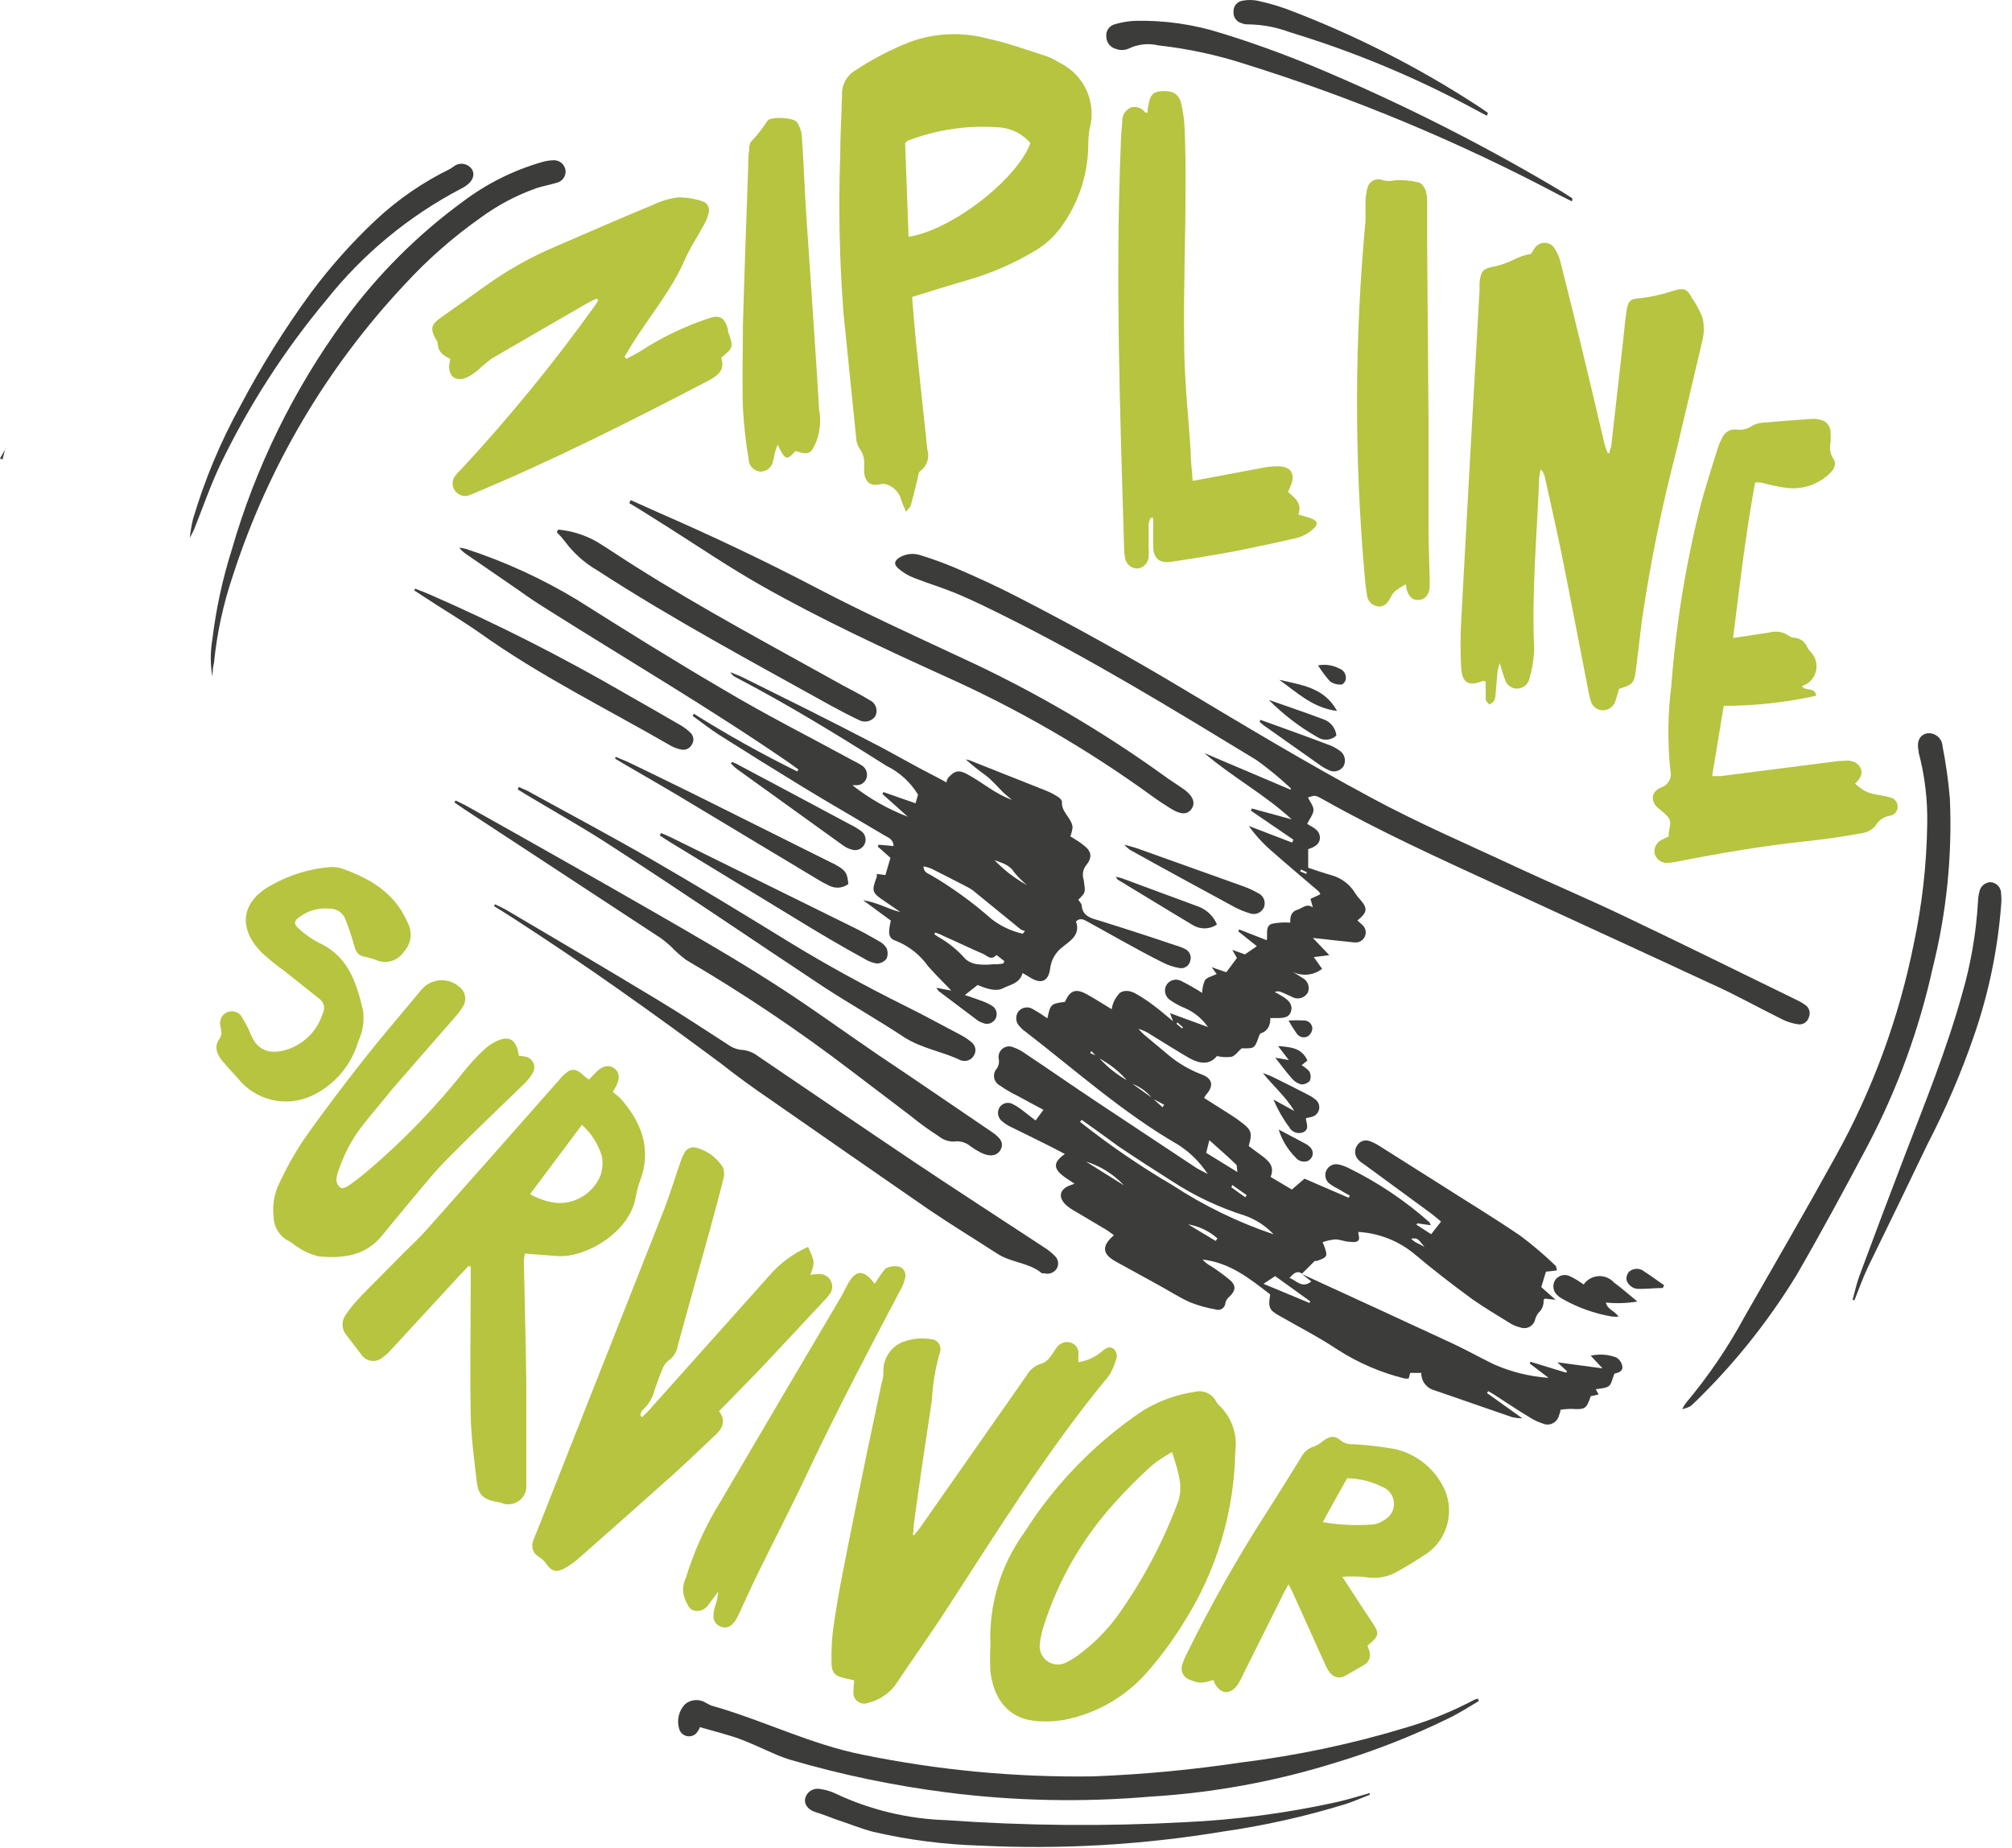 <?xml version="1.0" encoding="UTF-8"?>
<svg xmlns="http://www.w3.org/2000/svg" width="159" height="146" viewBox="0 0 159 146" fill="none">
  <path d="M102.89 100.676C106.81 102.476 110.72 104.266 114.63 106.086C115.78 106.616 116.89 107.236 118.03 107.796C119.406 108.406 120.878 108.772 122.38 108.876L120.88 107.736L120.95 107.606L123.77 108.466L123.84 108.356L123.07 107.646L126.64 108.126L125.71 107.126C126.375 106.974 127.07 107.019 127.71 107.256C127.835 107.326 127.943 107.422 128.028 107.538C128.112 107.653 128.171 107.786 128.2 107.926C128.29 108.406 127.83 108.466 127.58 108.546C127.41 108.946 127.36 109.386 127.11 109.546C126.86 109.706 126.45 109.716 126.11 109.776L126.33 110.186L125.71 110.326C125.36 111.326 125.3 111.396 124.15 111.326C123.872 111.33 123.595 111.354 123.32 111.396C123.32 111.556 123.25 111.706 123.2 111.846C123.168 111.981 123.107 112.107 123.021 112.215C122.934 112.323 122.825 112.41 122.7 112.471C122.576 112.531 122.439 112.563 122.301 112.564C122.162 112.565 122.025 112.535 121.9 112.476C121.547 112.364 121.211 112.206 120.9 112.006C119.9 111.416 119.01 110.796 118.07 110.196C117.92 110.096 117.76 110.016 117.61 109.926L117.51 110.076L120.31 112.076C120.041 112.071 119.773 112.041 119.51 111.986L113.32 109.846C113.025 109.764 112.767 109.585 112.586 109.338C112.404 109.092 112.311 108.792 112.32 108.486H111.44L111.32 108.936C111.227 108.941 111.133 108.941 111.04 108.936C109.153 108.474 107.356 107.704 105.72 106.656C104.22 105.656 102.63 104.846 101.08 103.956C100.31 103.526 100.2 103.306 100.38 102.286C98.79 101.056 97.22 99.776 95.03 99.526C95.238 99.755 95.485 99.945 95.76 100.086C96.267 100.418 96.754 100.778 97.22 101.166C97.71 101.616 97.64 101.996 97.15 102.466C97 102.586 96.891 102.751 96.84 102.936C96.838 103.029 96.814 103.121 96.769 103.203C96.725 103.285 96.661 103.355 96.583 103.407C96.506 103.459 96.417 103.492 96.324 103.502C96.231 103.512 96.137 103.5 96.05 103.466C95.365 103.35 94.695 103.162 94.05 102.906C93.2 102.526 92.4 102.006 91.58 101.556L88.23 99.716C87.1 99.106 87.02 98.476 88.03 97.606C87.83 97.466 87.65 97.316 87.46 97.196L85 95.736C84.733 95.593 84.481 95.422 84.25 95.226C83.59 94.606 83.73 93.956 84.58 93.656L84.92 93.536C84.59 93.316 84.31 93.146 84.06 92.956C83.22 92.326 83.23 91.836 84.15 91.186C83.69 90.946 83.27 90.716 82.84 90.506C81.84 90.016 80.84 89.506 79.9 89.056C79.624 88.926 79.368 88.758 79.14 88.556C78.995 88.423 78.901 88.242 78.875 88.046C78.85 87.851 78.894 87.653 79 87.486C79.108 87.33 79.268 87.218 79.452 87.17C79.635 87.122 79.83 87.142 80 87.226C80.297 87.378 80.579 87.558 80.84 87.766C81.15 87.996 81.45 88.256 81.84 88.536L82.46 87.696C81.76 87.316 81.06 86.956 80.38 86.576C79.899 86.344 79.438 86.073 79 85.766C78.885 85.704 78.786 85.615 78.71 85.509C78.634 85.402 78.583 85.279 78.562 85.15C78.541 85.021 78.55 84.888 78.587 84.763C78.625 84.637 78.691 84.522 78.78 84.426C78.925 84.209 78.979 83.943 78.93 83.686C78.898 83.536 78.909 83.381 78.96 83.237C79.011 83.092 79.101 82.965 79.22 82.869C79.339 82.772 79.482 82.711 79.634 82.691C79.786 82.671 79.94 82.694 80.08 82.756C80.398 82.865 80.698 83.02 80.97 83.216C82.86 84.476 84.73 85.776 86.62 87.036L94.51 92.266C94.79 92.446 95.09 92.576 95.44 92.766C94.842 91.85 94.058 91.07 93.14 90.476C88.75 87.946 84.99 84.566 80.98 81.476C80.83 81.372 80.696 81.247 80.58 81.106C80.426 80.956 80.331 80.755 80.311 80.541C80.291 80.327 80.347 80.113 80.47 79.936C80.603 79.766 80.794 79.652 81.007 79.615C81.219 79.578 81.438 79.621 81.62 79.736C82.016 79.959 82.4 80.203 82.77 80.466C83.01 79.346 83.05 79.306 84.16 79.166C84.54 78.276 85 78.086 85.85 78.546C86.52 78.906 87.15 79.326 87.85 79.746C87.912 79.334 88.085 78.947 88.35 78.626C88.57 78.256 89.14 78.196 89.68 78.476C90.212 78.769 90.72 79.104 91.2 79.476C91.66 79.816 92.09 80.196 92.7 80.696L92.46 80.056L95.46 81.156C95.013 80.51 94.397 79.998 93.68 79.676C93.27 79.516 92.881 79.308 92.52 79.056C92.318 78.942 92.168 78.755 92.102 78.533C92.034 78.312 92.055 78.073 92.16 77.866C92.272 77.662 92.46 77.511 92.683 77.446C92.906 77.38 93.146 77.406 93.35 77.516C93.916 77.8 94.467 78.114 95 78.456C95.008 78.112 95.083 77.772 95.22 77.456C95.39 77.216 95.81 77.136 96.15 76.966L95.75 76.426L96.91 76.826L97.75 75.696L97.38 75.056L98.38 75.416L99.32 74.766L97.85 73.586L97.93 73.446L100.11 74.296C100.19 73.806 99.97 73.176 100.51 72.996C100.987 72.898 101.475 72.868 101.96 72.906C101.96 72.576 101.96 72.076 102.48 71.906C103 71.736 103.25 71.356 103.75 71.706L103.56 71.026L104.34 70.666C104.314 70.586 104.274 70.511 104.22 70.446C102.97 69.366 101.69 68.306 100.45 67.206C99.787 66.633 99.196 65.981 98.69 65.266L102.1 66.576L102.22 66.356L98.85 64.056L98.93 63.886L102.08 64.746C99.91 62.746 97.37 61.396 95.17 59.506L102 62.406V62.286C101.147 61.483 100.242 60.738 99.29 60.056C92.71 56.056 86.18 52.056 79.29 48.636C78.07 48.026 76.84 47.426 75.58 46.896C74.49 46.446 73.36 46.106 72.26 45.676C71.799 45.503 71.372 45.249 71 44.926C70.59 44.586 70.68 44.276 71.16 44.006C71.402 43.877 71.668 43.798 71.942 43.776C72.215 43.753 72.49 43.788 72.75 43.876C73.683 44.161 74.602 44.495 75.5 44.876C77.2 45.606 78.89 46.376 80.5 47.216C84.9 49.476 89.233 51.883 93.5 54.436C98.39 57.366 103.29 60.306 108.31 63.006C112.12 65.066 116.12 66.776 120.05 68.616C122.81 69.896 125.6 71.076 128.34 72.386C132.94 74.576 137.51 76.836 142.09 79.066C142.283 79.158 142.468 79.269 142.64 79.396C142.803 79.498 142.923 79.655 142.979 79.84C143.034 80.023 143.02 80.221 142.94 80.396C142.888 80.576 142.772 80.731 142.613 80.831C142.455 80.93 142.265 80.968 142.08 80.936C141.664 80.874 141.259 80.749 140.88 80.566C138.97 79.626 137.1 78.566 135.18 77.716C129.59 75.116 123.99 72.556 118.4 69.976C113.74 67.826 109.07 65.716 104.59 63.186C103.93 62.816 103.93 62.826 103.36 63.016C103.52 63.356 103.81 63.696 103.8 64.016C103.79 64.336 103.51 64.676 103.3 65.096C103.63 65.336 104.23 65.506 104.3 66.096C104.37 66.686 103.86 66.956 103.38 67.096V68.566C103.95 68.756 104.57 68.976 105.21 69.156C106.009 69.371 106.692 69.892 107.11 70.606C107.226 70.78 107.356 70.944 107.5 71.096C108.1 71.786 108.06 72.096 107.27 72.736C107.4 72.856 107.54 72.966 107.67 73.096C107.796 73.209 107.881 73.36 107.914 73.526C107.946 73.692 107.924 73.864 107.85 74.016C107.779 74.171 107.659 74.298 107.51 74.379C107.36 74.46 107.188 74.49 107.02 74.466C106.16 74.386 105.3 74.286 104.43 74.186L103.75 74.116L105.05 75.476L103.82 75.626L104.48 76.556C104.155 76.809 103.765 76.966 103.354 77.009C102.944 77.051 102.53 76.978 102.16 76.796C102.42 76.956 102.68 77.106 102.93 77.276C103.138 77.382 103.297 77.563 103.373 77.783C103.45 78.003 103.438 78.245 103.34 78.456C103.277 78.559 103.193 78.649 103.095 78.72C102.997 78.791 102.885 78.842 102.767 78.87C102.649 78.898 102.527 78.902 102.407 78.883C102.288 78.863 102.173 78.82 102.07 78.756C101.79 78.636 101.52 78.496 101.24 78.386C101.161 78.353 101.076 78.335 100.99 78.335C100.904 78.335 100.819 78.353 100.74 78.386C100.95 78.496 101.15 78.616 101.35 78.736C101.93 79.076 102.15 79.446 102.03 79.886C101.91 80.326 101.62 80.446 100.92 80.446H100.39C100.39 80.956 100.24 81.446 99.65 81.646C99.57 81.646 99.51 81.826 99.47 81.936C99.14 82.856 99.14 82.856 98.12 82.836C97.86 83.066 97.63 83.406 97.33 83.506C96.943 83.558 96.55 83.538 96.17 83.446C95.57 84.196 94.76 84.046 93.96 83.596C92.96 83.016 91.96 82.376 90.96 81.766C90.655 81.555 90.317 81.397 89.96 81.296C90.11 81.446 90.25 81.616 90.41 81.756L92.23 83.276C93.035 83.97 93.956 84.519 94.95 84.896C95.82 85.216 95.95 85.786 95.31 86.506L95.15 86.756L97.31 88.126C97.594 88.305 97.867 88.498 98.13 88.706C98.9 89.286 98.98 89.536 98.68 90.556C99 90.786 99.33 91.046 99.68 91.296C100.24 91.716 100.76 92.146 100.41 92.996L102.09 93.996L103.09 93.136L106.58 94.646L106.67 94.476C106.37 94.306 106.06 94.136 105.77 93.956C105.524 93.838 105.29 93.697 105.07 93.536C104.917 93.419 104.808 93.254 104.76 93.068C104.712 92.882 104.728 92.685 104.805 92.508C104.882 92.332 105.016 92.187 105.186 92.096C105.355 92.005 105.55 91.973 105.74 92.006C106.007 92.059 106.265 92.147 106.51 92.266C108.859 93.409 111.039 94.869 112.99 96.606C112.99 96.606 112.99 96.706 113.07 96.816L112 96.666L111.94 96.776L113.1 97.526L113.88 96.526C113.62 96.316 113.37 96.096 113.11 95.896L107.75 91.966C107.593 91.875 107.451 91.761 107.33 91.626C107.192 91.481 107.107 91.292 107.091 91.092C107.075 90.892 107.127 90.692 107.24 90.526C107.337 90.357 107.491 90.228 107.674 90.162C107.857 90.096 108.058 90.098 108.24 90.166C108.525 90.27 108.797 90.408 109.05 90.576L113.8 93.576C115.92 94.936 118.08 96.236 120.16 97.656C121.128 98.381 122.05 99.166 122.92 100.006C122.98 100.006 122.98 100.166 123.04 100.386L122.17 100.486L121.8 101.706L122.93 102.706L122.09 102.616C122.09 102.616 121.98 102.696 121.98 102.736C121.995 102.922 121.967 103.11 121.897 103.283C121.828 103.457 121.719 103.612 121.58 103.736C121.453 103.899 121.361 104.086 121.31 104.286C121.28 104.405 121.225 104.516 121.149 104.612C121.073 104.708 120.978 104.788 120.87 104.845C120.762 104.903 120.643 104.937 120.52 104.946C120.398 104.954 120.275 104.938 120.16 104.896C119.867 104.829 119.586 104.714 119.33 104.556C118.33 103.936 117.33 103.346 116.33 102.646C114.79 101.516 113.27 100.346 111.81 99.116C110.549 98.06 108.982 97.44 107.34 97.346C107.34 97.576 107.48 97.876 107.34 98.026C107.2 98.176 106.91 98.156 106.69 98.126C106.3 98.126 105.91 97.936 105.52 97.936C105.179 97.968 104.843 98.041 104.52 98.156L104.66 98.496C104.93 99.276 104.9 99.346 104.07 99.636C104.07 99.636 103.94 99.636 103.9 99.636L102.9 100.636C102.47 100.366 102.23 100.636 101.9 100.976C102.45 101.176 102.9 101.856 103.63 101.256L102.89 100.676ZM91.08 86.776L91.87 87.496L92 87.296L91.06 86.796C90.585 86.201 89.939 85.765 89.21 85.546C88.525 84.713 87.673 84.031 86.71 83.546L86.25 83.056L86.15 83.216L86.73 83.456C87.434 84.27 88.282 84.948 89.23 85.456L91.08 86.776ZM85.48 88.486L85.35 88.646C87.663 90.482 90.103 92.153 92.65 93.646C95.141 95.277 97.829 96.585 100.65 97.536C100.022 96.869 99.244 96.362 98.38 96.056C96.356 95.421 94.428 94.513 92.65 93.356C91.21 92.449 89.787 91.523 88.38 90.576C87.4 89.866 86.45 89.166 85.48 88.486ZM97.79 92.616C97.72 92.296 97.79 92.076 97.65 91.986C96.99 91.346 96.29 90.746 95.57 90.096L95.32 91.096L97.79 92.616ZM103.48 102.956L103.55 102.836L100.77 100.836L99.85 101.446L103.48 102.956ZM88.82 93.666C88.002 92.787 86.968 92.139 85.82 91.786L88.82 93.666ZM96.07 98.056L96.21 97.856C95.555 97.278 94.751 96.893 93.89 96.746L96.07 98.056ZM97.38 93.636C97.353 93.695 97.329 93.755 97.31 93.816C97.67 94.086 98.04 94.346 98.41 94.606L98.52 94.436L97.38 93.636ZM112.57 98.526C112.01 97.826 112.01 97.826 111.51 97.876C111.601 97.97 111.702 98.053 111.81 98.126L112.57 98.526ZM93.05 80.796L92.97 80.896L93.41 81.266L93.49 81.176L93.05 80.796ZM103.22 69.056L103.28 68.926L102.81 68.706L102.75 68.856L103.22 69.056Z" fill="#3C3C3B"></path>
  <path d="M127.19 35.786C127.19 35.596 127.3 35.416 127.33 35.226C127.63 32.596 127.92 29.976 128.22 27.356C128.33 26.416 128.4 25.476 128.54 24.546C128.68 23.616 128.96 23.616 129.77 23.546C130.589 23.438 131.395 23.254 132.18 22.996C133.02 22.726 133.33 22.786 133.71 23.556C134.062 24.041 134.345 24.573 134.55 25.136C134.675 25.692 134.675 26.27 134.55 26.826C133.86 29.746 133.18 32.676 132.48 35.596C131.33 40 130.422 44.463 129.76 48.966C129.6 50.236 129.45 51.496 129.3 52.766C129.15 54.036 129.05 54.066 127.94 54.436C127.86 54.706 127.79 55.006 127.69 55.286C127.641 55.518 127.516 55.726 127.335 55.878C127.154 56.031 126.927 56.118 126.69 56.126C126.453 56.13 126.223 56.05 126.04 55.9C125.856 55.749 125.733 55.539 125.69 55.306C125.629 55.102 125.579 54.895 125.54 54.686C124.82 51.026 124.13 47.356 123.39 43.686C122.98 41.686 122.52 39.686 122.08 37.686C122.032 37.46 121.921 37.252 121.76 37.086C121.706 37.293 121.665 37.504 121.64 37.716C121.46 42.266 121.03 46.796 121.24 51.366C121.202 52.181 121.061 52.987 120.82 53.766C120.752 53.944 120.635 54.1 120.482 54.214C120.329 54.328 120.147 54.395 119.957 54.409C119.766 54.423 119.576 54.382 119.408 54.291C119.241 54.2 119.102 54.063 119.01 53.896C118.82 53.456 118.71 52.986 118.52 52.396C118.451 52.596 118.394 52.799 118.35 53.006C118.29 53.606 118.25 54.216 118.19 54.816C118.195 54.999 118.158 55.181 118.08 55.346C118.01 55.486 117.84 55.566 117.71 55.676C117.6 55.546 117.42 55.426 117.41 55.286C117.41 54.806 117.41 54.286 117.41 53.856C117.29 53.856 117.23 53.786 117.19 53.796C116.1 54.266 115.54 53.976 115.47 52.796C115.405 51.554 115.405 50.309 115.47 49.066C115.937 40.399 116.42 31.703 116.92 22.976C116.92 22.766 116.92 22.556 116.92 22.346C117.03 21.346 117.22 21.216 118.19 21.036C118.71 20.911 119.213 20.727 119.69 20.486C120.103 20.279 120.545 20.134 121 20.056C121.085 19.901 121.179 19.751 121.28 19.606C121.368 19.471 121.49 19.36 121.634 19.287C121.778 19.213 121.938 19.177 122.1 19.184C122.262 19.192 122.418 19.241 122.555 19.327C122.692 19.413 122.804 19.533 122.88 19.676C123.078 19.983 123.223 20.321 123.31 20.676C123.82 22.676 124.31 24.676 124.8 26.676C125.48 29.476 126.15 32.286 126.8 35.086C126.873 35.334 126.96 35.578 127.06 35.816L127.19 35.786Z" fill="#B6C440"></path>
  <path d="M72.08 23.466C72.18 24.696 72.27 25.876 72.39 27.046C72.68 29.876 72.98 32.716 73.29 35.546C73.383 35.853 73.376 36.181 73.272 36.485C73.168 36.788 72.972 37.051 72.71 37.236C72.56 37.336 72.56 37.656 72.5 37.876C72.33 38.546 72.18 39.226 71.99 39.876C71.99 40.036 71.8 40.166 71.6 40.446C71.44 40.056 71.31 39.796 71.23 39.526C71.165 39.266 71.041 39.024 70.867 38.82C70.694 38.615 70.476 38.453 70.23 38.346C70.025 38.236 69.785 38.207 69.56 38.266C68.82 38.436 68.41 38.136 68.29 37.386C68.29 37.146 68.29 36.906 68.29 36.656C68.317 36.231 68.193 35.809 67.94 35.466C67.769 35.218 67.672 34.927 67.66 34.626C67.32 31.336 66.99 28.056 66.66 24.766C66.338 20.591 66.252 16.401 66.4 12.216C66.4 10.636 66.51 9.056 66.54 7.486C66.523 7.111 66.607 6.737 66.783 6.405C66.959 6.073 67.22 5.794 67.54 5.596C68.918 4.678 70.389 3.911 71.93 3.306C73.906 2.593 76.053 2.506 78.08 3.056C79.64 3.396 81.16 3.946 82.69 4.436C83.042 4.562 83.378 4.73 83.69 4.936C84.651 5.387 85.421 6.164 85.862 7.129C86.303 8.094 86.388 9.185 86.1 10.206C86.026 10.659 85.993 11.117 86 11.576C85.956 13.836 85.227 16.029 83.91 17.866C83.31 18.712 82.527 19.413 81.62 19.916C80.049 20.843 78.37 21.572 76.62 22.086C75.12 22.516 73.68 22.976 72.08 23.466ZM71.8 18.706C75.17 18.206 80.36 14.196 81.43 11.306C81.104 10.927 80.703 10.62 80.252 10.405C79.801 10.189 79.31 10.071 78.81 10.056C76.386 9.888 73.955 10.256 71.69 11.136C71.69 11.136 71.62 11.226 71.53 11.326L71.8 18.706Z" fill="#B6C440"></path>
  <path d="M54.83 56.396C57.472 58.057 60.199 59.579 63 60.956L63.1 60.806L62.41 60.306C56.21 56.036 49.71 52.226 43.35 48.216C42.55 47.716 41.78 47.216 41 46.646L37 43.896C36.729 43.733 36.489 43.523 36.29 43.276C36.472 43.294 36.653 43.328 36.83 43.376C39.885 44.374 42.818 45.716 45.57 47.376C49.39 49.786 53.23 52.186 57.13 54.466C60.48 56.466 63.94 58.206 67.35 60.066C67.59 60.196 67.83 60.306 68.06 60.456C68.223 60.544 68.353 60.682 68.432 60.849C68.511 61.017 68.535 61.205 68.5 61.386C68.466 61.568 68.371 61.732 68.231 61.852C68.091 61.972 67.914 62.04 67.73 62.046H67.36C68.685 63.094 70.162 63.933 71.74 64.536L69.74 62.746L69.81 62.586L72.35 63.476L72.55 62.796C71.955 61.81 71.087 61.018 70.05 60.516C66.15 58.046 62.22 55.646 58.14 53.516C57.961 53.431 57.814 53.291 57.72 53.116C58.05 53.256 58.4 53.376 58.72 53.536C62.03 55.176 65.35 56.816 68.65 58.536C70.09 59.266 71.48 60.066 72.9 60.826C73.46 61.126 74.03 61.396 74.79 61.826C74.807 61.711 74.844 61.599 74.9 61.496C75.4 60.916 75.75 60.806 76.4 61.156C77.05 61.506 77.54 61.856 78.1 62.216C78.686 62.62 79.317 62.956 79.98 63.216C79.76 63.026 79.53 62.846 79.31 62.646C78.84 62.186 78.4 61.646 77.89 61.266C77.344 60.876 76.819 60.455 76.32 60.006C76.411 60.022 76.501 60.042 76.59 60.066L82.59 62.446C82.94 62.582 83.275 62.753 83.59 62.956C83.73 63.046 83.94 63.226 83.92 63.356C83.86 64.186 84.69 64.626 84.76 65.356C84.736 65.607 84.675 65.853 84.58 66.086C84.92 66.296 85.29 66.506 85.58 66.746C86.28 67.256 86.36 67.746 85.8 68.416C85.687 68.574 85.614 68.755 85.586 68.947C85.558 69.138 85.577 69.334 85.64 69.516C85.78 70.516 85.82 70.516 85.21 71.096C85.3 71.236 85.46 71.376 85.48 71.536C85.54 72.336 86.13 72.536 86.75 72.706C88.81 73.346 90.86 74.006 92.91 74.706C93.173 74.776 93.428 74.873 93.67 74.996C93.836 75.079 93.967 75.218 94.038 75.389C94.11 75.559 94.118 75.75 94.06 75.926C94.021 76.11 93.913 76.271 93.759 76.377C93.605 76.484 93.415 76.526 93.23 76.496C92.756 76.418 92.297 76.266 91.87 76.046C89.87 75.046 87.97 73.936 86.03 72.876C85.71 72.706 85.4 72.456 85.03 72.816C85.44 73.936 84.44 74.416 83.83 74.946C83.38 75.333 83.086 75.869 83 76.456C82.89 77.456 82.38 77.806 81.5 77.296L80.81 76.886C80.59 77.716 79.81 77.806 79.25 78.096C78.69 78.386 77.9 78.096 77.25 77.836L76.25 78.626C76.71 78.786 77.1 78.906 77.48 79.056C77.796 79.156 78.098 79.294 78.38 79.466C78.552 79.566 78.679 79.729 78.734 79.92C78.788 80.112 78.767 80.317 78.674 80.493C78.581 80.668 78.423 80.802 78.234 80.864C78.045 80.926 77.839 80.913 77.66 80.826C77.486 80.773 77.323 80.689 77.18 80.576L74.18 78.316C74.111 78.236 74.051 78.149 74 78.056L75.18 78.276C74.5 77.566 73.9 76.986 73.35 76.356C72.72 75.461 71.845 74.767 70.83 74.356C70.2 74.156 70.16 73.776 70.4 72.746L68.21 71.136C69.37 71.306 70.21 71.856 71.15 72.066L70 71.276C68.88 70.526 68.86 70.456 69.29 69.276C69.29 69.216 69.29 69.156 69.29 69.056L69.97 69.146L70.37 67.786L69.37 66.896L69.43 66.746L70.61 66.856C70.61 66.306 70.17 66.176 69.85 65.986C67.74 64.726 65.61 63.506 63.51 62.226C61.41 60.946 59 59.446 56.81 58.056C56.09 57.596 55.42 57.056 54.74 56.576L54.83 56.396ZM80.83 73.776L81 73.566C80.88 73.541 80.766 73.498 80.66 73.436L76.87 70.346C76.696 70.224 76.512 70.117 76.32 70.026C75.41 69.556 74.5 69.086 73.58 68.626C73.386 68.551 73.185 68.494 72.98 68.456C72.98 68.946 73.35 69.016 73.58 69.156C75.278 70.153 76.875 71.312 78.35 72.616C79.071 73.174 79.903 73.569 80.79 73.776H80.83ZM73.92 73.676L73.83 73.816L74.12 74.016C74.939 74.474 75.673 75.069 76.29 75.776C76.57 76.02 76.92 76.167 77.29 76.196C77.669 76.241 78.051 76.241 78.43 76.196C78.72 76.196 79.01 76.196 79.3 76.126L79.37 75.946C79.15 75.776 78.75 75.456 78.74 75.466C78.31 75.956 77.96 75.466 77.65 75.356C76.65 74.926 75.65 74.436 74.59 73.976C74.37 73.846 74.12 73.766 73.88 73.676H73.92ZM78.57 67.946C79.328 68.74 80.201 69.414 81.16 69.946C80.799 69.642 80.465 69.307 80.16 68.946C79.76 68.296 79.13 68.176 78.53 67.946H78.57Z" fill="#3C3C3B"></path>
  <path d="M142.39 54.216C142.68 54.666 143.39 54.216 143.53 54.976C141.13 55.507 138.678 55.775 136.22 55.776L135.3 61.326C135.58 61.326 135.78 61.326 135.98 61.326L145.36 60.126H145.63C146.17 60.056 146.69 60.126 146.99 60.616C147.29 61.106 146.99 61.536 146.6 61.926C146.802 62.104 147.015 62.268 147.24 62.416C147.458 62.549 147.694 62.65 147.94 62.716C148.41 62.826 148.94 62.876 149.36 63.006C149.544 63.04 149.708 63.143 149.819 63.293C149.931 63.444 149.981 63.63 149.96 63.816C149.946 63.986 149.872 64.144 149.751 64.264C149.629 64.383 149.47 64.455 149.3 64.466C149.069 64.51 148.85 64.604 148.66 64.743C148.47 64.881 148.313 65.06 148.2 65.266C147.897 65.596 147.485 65.806 147.04 65.856C145.64 66.106 144.22 66.316 142.81 66.466C139.37 66.826 135.96 67.406 132.57 68.076C132.304 68.137 132.033 68.174 131.76 68.186C131.536 68.195 131.315 68.127 131.133 67.995C130.952 67.862 130.82 67.672 130.76 67.456C130.72 67.247 130.748 67.03 130.839 66.838C130.931 66.645 131.082 66.487 131.27 66.386C131.45 66.286 131.65 66.206 131.88 66.086C131.79 65.546 132.26 64.986 131.74 64.476C131.56 64.281 131.363 64.104 131.15 63.946C130.42 63.426 130.42 62.576 131.25 62.236C131.527 62.148 131.76 61.957 131.9 61.702C132.039 61.446 132.075 61.147 132 60.866C131.767 58.634 131.794 56.382 132.08 54.156C132.443 49.314 133.226 44.513 134.42 39.806C134.8 38.406 135.25 37.016 135.68 35.626C135.783 35.281 135.916 34.947 136.08 34.626C136.17 34.396 136.336 34.203 136.551 34.079C136.765 33.956 137.015 33.909 137.26 33.946C137.683 33.999 138.111 33.892 138.46 33.646C138.698 33.515 138.96 33.433 139.23 33.406C140.53 33.286 141.83 33.196 143.13 33.106C143.372 33.086 143.615 33.106 143.85 33.166C144.081 33.211 144.289 33.336 144.437 33.519C144.585 33.702 144.664 33.931 144.66 34.166C144.685 34.439 144.685 34.713 144.66 34.986C144.608 35.204 144.602 35.43 144.642 35.65C144.681 35.87 144.766 36.08 144.89 36.266C145.14 36.606 144.98 37.006 144.68 37.326C144.209 37.809 143.629 38.17 142.988 38.379C142.347 38.588 141.665 38.639 141 38.526C140.377 38.426 139.759 38.293 139.15 38.126C139 38.111 138.85 38.111 138.7 38.126C137.95 42.186 137.47 46.286 136.96 50.416L139.84 49.976C140.103 49.902 140.379 49.889 140.647 49.938C140.916 49.986 141.17 50.095 141.39 50.256C141.519 50.34 141.667 50.388 141.82 50.396C142.041 50.414 142.252 50.494 142.429 50.627C142.606 50.759 142.741 50.939 142.82 51.146C142.875 51.256 142.946 51.357 143.03 51.446C143.241 51.642 143.397 51.891 143.481 52.167C143.566 52.442 143.576 52.735 143.511 53.016C143.446 53.297 143.308 53.556 143.111 53.767C142.915 53.977 142.666 54.132 142.39 54.216Z" fill="#B6C440"></path>
  <path d="M37 100.056C36.8 100.276 36.6 100.496 36.39 100.706L30.96 106.596C30.738 106.848 30.49 107.076 30.22 107.276C30.097 107.38 29.953 107.455 29.798 107.499C29.643 107.542 29.48 107.552 29.321 107.527C29.162 107.502 29.01 107.444 28.875 107.356C28.741 107.268 28.626 107.152 28.54 107.016L27.38 105.506C27.2 105.295 27.091 105.031 27.072 104.754C27.052 104.477 27.121 104.201 27.27 103.966C27.584 103.487 27.942 103.038 28.34 102.626C28.76 102.146 29.22 101.716 29.67 101.256L31.78 99.126C32.42 98.476 33.1 97.866 33.7 97.186C37.167 93.286 40.627 89.376 44.08 85.456C44.2 85.326 44.31 85.176 44.44 85.046C45.1 84.366 45.51 84.366 46.19 85.046C46.302 85.139 46.419 85.226 46.54 85.306L47.17 84.656C47.66 84.196 48.17 84.116 48.56 84.426C48.95 84.736 49.01 85.216 48.69 85.816C48.63 85.946 48.55 86.066 48.42 86.286C48.645 86.444 48.856 86.622 49.05 86.816C50.71 88.686 51.5 90.816 50.6 93.256C50.44 93.684 50.32 94.126 50.24 94.576C49.78 97.376 46.3 99.376 44.11 99.256L41.48 99.056C41.438 99.247 41.411 99.441 41.4 99.636C41.46 102.816 41.55 106.006 41.59 109.186C41.59 111.766 41.59 114.336 41.59 116.916C41.59 117.036 41.59 117.156 41.59 117.276C41.619 117.526 41.581 117.78 41.48 118.011C41.379 118.242 41.219 118.442 41.016 118.591C40.813 118.74 40.574 118.833 40.324 118.86C40.074 118.888 39.82 118.848 39.59 118.746C39.442 118.706 39.292 118.676 39.14 118.656C38.22 118.466 37.8 118.106 37.69 117.166C37.48 115.416 37.24 113.666 37.2 111.916C37.13 108.306 37.2 104.686 37.2 101.076V100.076L37 100.056ZM46 88.866L41.89 94.356C42.538 94.732 43.256 94.97 44 95.056C44.728 95.098 45.451 94.912 46.069 94.525C46.687 94.138 47.169 93.569 47.45 92.896C47.617 92.415 47.658 91.898 47.57 91.396C47.291 90.432 46.747 89.566 46 88.896V88.866Z" fill="#B6C440"></path>
  <path d="M47.15 23.596C46.903 23.699 46.663 23.816 46.43 23.946C43.91 25.396 41.43 26.846 38.87 28.326C38.483 28.608 38.116 28.915 37.77 29.246C37.496 29.48 37.194 29.679 36.87 29.836C36.02 30.196 35.42 29.726 35.5 28.836C35.519 28.674 35.549 28.514 35.59 28.356C35.02 28.106 34.59 27.786 34.59 27.096C34.59 27.016 34.52 26.936 34.47 26.856C33.97 25.976 34.05 25.656 34.88 25.066C36.09 24.216 37.31 23.356 38.51 22.486C40.243 21.256 42.108 20.222 44.07 19.406C46.58 18.316 49.07 17.236 51.6 16.186C52.229 15.88 52.905 15.681 53.6 15.596C54.281 15.593 54.958 15.708 55.6 15.936C55.77 16.013 55.906 16.152 55.978 16.325C56.05 16.497 56.055 16.691 55.99 16.866C55.92 17.16 55.809 17.443 55.66 17.706C55.16 18.646 54.55 19.526 54.13 20.496C53.07 22.946 51.34 24.966 49.95 27.196L49.35 28.196L49.49 28.356C49.908 28.155 50.316 27.931 50.71 27.686C52.341 26.633 54.098 25.79 55.94 25.176C56.86 24.846 57.26 25.066 57.53 26.026C57.53 26.076 57.53 26.146 57.53 26.196C57.98 27.446 57.98 27.446 56.99 28.266C57.34 29.266 56.69 29.706 55.91 30.116C49.91 33.246 43.82 36.316 37.54 38.946C37.34 39.026 37.15 39.116 36.95 39.176C36.754 39.213 36.552 39.19 36.37 39.111C36.187 39.032 36.032 38.9 35.925 38.733C35.818 38.565 35.763 38.37 35.767 38.171C35.772 37.972 35.835 37.779 35.95 37.616C36.104 37.425 36.271 37.244 36.45 37.076C40.236 33 43.76 28.688 47 24.166C47.11 24.026 47.18 23.866 47.28 23.716L47.15 23.596Z" fill="#B6C440"></path>
  <path d="M72.24 121.306C72.4 121.096 72.57 120.906 72.72 120.696L81.17 108.626C81.29 108.415 81.451 108.229 81.643 108.08C81.835 107.931 82.055 107.821 82.29 107.756C82.54 107.673 82.76 107.516 82.92 107.306C83.14 107.056 83.29 106.756 83.5 106.486C83.619 106.311 83.79 106.177 83.99 106.105C84.189 106.033 84.406 106.027 84.61 106.086C84.816 106.151 84.991 106.288 85.103 106.472C85.215 106.656 85.257 106.874 85.22 107.086C85.22 107.266 85.22 107.446 85.22 107.636C85.922 107.531 86.578 107.226 87.11 106.756C87.37 106.546 87.67 106.326 88.01 106.586C88.134 106.701 88.216 106.853 88.245 107.019C88.274 107.186 88.248 107.357 88.17 107.506C88.078 107.825 87.954 108.133 87.8 108.426C87.683 108.639 87.542 108.837 87.38 109.016C82.73 114.686 78.87 120.896 74.9 127.016C73.55 129.106 72.1 131.126 70.72 133.196C70.173 133.888 69.408 134.374 68.55 134.576C68.418 134.619 68.278 134.629 68.142 134.605C68.006 134.581 67.877 134.524 67.768 134.44C67.659 134.355 67.572 134.245 67.514 134.119C67.457 133.993 67.432 133.855 67.44 133.716C67.44 133.405 67.464 133.094 67.51 132.786C67.26 132.726 67.03 132.656 66.8 132.616C65.98 132.456 65.71 132.186 65.71 131.326C65.695 130.478 65.735 129.63 65.83 128.786C66.06 127.166 66.34 125.556 66.66 123.946C67.24 120.946 67.85 118.006 68.46 115.036C68.85 113.136 69.27 111.236 69.66 109.336C69.758 109.05 69.809 108.749 69.81 108.446C69.784 107.943 69.913 107.444 70.179 107.017C70.446 106.59 70.837 106.254 71.3 106.056C72.093 105.748 72.958 105.679 73.79 105.856C73.893 105.892 73.988 105.948 74.068 106.021C74.148 106.095 74.213 106.184 74.257 106.284C74.301 106.383 74.324 106.491 74.324 106.6C74.325 106.709 74.303 106.816 74.26 106.916C73.915 108.139 73.707 109.397 73.64 110.666C73.14 113.966 72.64 117.266 72.2 120.566C72.2 120.806 72.2 121.036 72.13 121.276L72.24 121.306Z" fill="#B6C440"></path>
  <path d="M50.72 111.986C50.86 111.856 51.02 111.726 51.15 111.586C54.383 107.966 57.62 104.346 60.86 100.726C61.687 99.782 62.711 99.031 63.86 98.526C64.4 99.726 64.4 99.726 64.04 100.736C64.268 100.7 64.499 100.676 64.73 100.666C64.908 100.66 65.085 100.702 65.242 100.787C65.399 100.872 65.53 100.998 65.622 101.151C65.714 101.304 65.763 101.479 65.764 101.657C65.766 101.836 65.719 102.012 65.63 102.166C65.511 102.344 65.377 102.511 65.23 102.666C63.43 104.599 61.627 106.526 59.82 108.446C58.82 109.446 57.88 110.446 56.82 111.506C57.46 112.336 57.02 112.986 56.41 113.506C55.27 114.596 54.12 115.686 52.95 116.736C50.55 118.883 48.143 121.016 45.73 123.136C45.365 123.456 44.966 123.735 44.54 123.966C43.94 124.286 43.54 124.126 43.16 123.556C43.009 123.345 42.819 123.165 42.6 123.026C42.384 122.914 42.217 122.728 42.128 122.502C42.04 122.275 42.037 122.024 42.12 121.796C42.2 121.536 42.32 121.286 42.42 121.036C45.753 112.596 49.087 104.159 52.42 95.726C52.92 94.456 53.31 93.146 53.76 91.856C53.842 91.596 53.949 91.345 54.08 91.106C54.162 90.939 54.3 90.805 54.469 90.729C54.639 90.652 54.83 90.637 55.01 90.686C55.895 90.917 56.657 91.479 57.14 92.256C57.245 92.581 57.245 92.931 57.14 93.256C56.83 94.526 56.47 95.776 56.14 97.036C55.28 100.126 54.41 103.226 53.56 106.326C53.526 106.565 53.443 106.794 53.316 106.999C53.188 107.204 53.02 107.38 52.82 107.516C52.611 107.683 52.451 107.904 52.36 108.156C52.13 108.676 51.95 109.226 51.75 109.766C51.602 110.418 51.252 111.005 50.75 111.446C50.66 111.516 50.65 111.696 50.6 111.826L50.72 111.986Z" fill="#B6C440"></path>
  <path d="M78.27 130.056C78.123 126.837 79.075 123.663 80.97 121.056C83.385 117.253 86.562 113.991 90.3 111.476C91.564 110.7 92.972 110.19 94.44 109.976C94.754 109.9 95.085 109.93 95.381 110.06C95.677 110.19 95.923 110.413 96.08 110.696C96.138 110.804 96.209 110.904 96.29 110.996C96.794 111.457 97.179 112.034 97.411 112.677C97.643 113.32 97.715 114.009 97.62 114.686C97.536 119.474 96.131 124.146 93.56 128.186C92.723 129.553 91.773 130.848 90.72 132.056C89.004 134.051 86.664 135.408 84.08 135.906C83.482 136.007 82.876 136.044 82.27 136.016C79.56 135.956 78.52 134.086 78.27 132.116C78.229 131.43 78.229 130.742 78.27 130.056ZM92.63 114.736C92.093 115.026 91.581 115.361 91.1 115.736C90.044 116.678 89.042 117.68 88.1 118.736C85.537 121.55 83.616 124.887 82.47 128.516C82.325 128.948 82.228 129.394 82.18 129.846C82.134 130.119 82.167 130.399 82.275 130.653C82.384 130.907 82.563 131.124 82.792 131.279C83.021 131.434 83.289 131.52 83.566 131.527C83.842 131.533 84.114 131.46 84.35 131.316C84.675 131.153 84.983 130.959 85.27 130.736C86.413 129.891 87.424 128.88 88.27 127.736C90.22 125.016 91.81 122.054 93 118.926C93.62 117.496 93.06 116.216 92.63 114.746V114.736Z" fill="#B6C440"></path>
  <path d="M90.69 8.916C90.69 8.726 90.69 8.546 90.75 8.376C90.85 7.556 91.12 7.246 91.75 7.206C92.67 7.136 93.17 7.416 93.35 8.206C93.509 8.885 93.6 9.579 93.62 10.276C93.68 11.736 93.7 13.186 93.69 14.646C93.69 18.766 93.52 22.896 93.58 27.026C93.58 29.896 93.91 32.776 94.09 35.646C94.09 36.396 94.2 37.156 94.25 37.996L95.19 37.826L99.93 36.936C100.286 36.871 100.648 36.841 101.01 36.846C102.01 36.846 102.38 37.456 102.01 38.346C101.95 38.506 101.88 38.666 101.79 38.876C102.32 39.346 102.93 39.766 102.6 40.656C102.94 40.756 103.23 40.826 103.51 40.926C104.15 41.136 104.24 41.426 103.7 41.866C103.336 42.177 102.905 42.4 102.44 42.516C100.91 42.876 99.36 43.196 97.81 43.516C96.06 43.846 94.29 44.136 92.53 44.396C91.61 44.526 91.15 44.106 91.13 43.176C91.13 42.426 91.13 41.676 91.13 40.916H90.94C90.855 41.072 90.798 41.241 90.77 41.416C90.77 42.026 90.77 42.626 90.77 43.236C90.79 43.509 90.79 43.783 90.77 44.056C90.741 44.282 90.637 44.491 90.473 44.649C90.309 44.808 90.097 44.905 89.87 44.926C89.631 44.921 89.402 44.83 89.224 44.671C89.046 44.511 88.931 44.293 88.9 44.056C88.856 43.788 88.833 43.517 88.83 43.246C88.52 32.666 88.13 22.076 88.57 11.486C88.57 10.856 88.64 10.216 88.69 9.586C88.676 9.356 88.734 9.128 88.856 8.933C88.978 8.737 89.158 8.585 89.37 8.496C89.574 8.433 89.793 8.437 89.994 8.507C90.196 8.577 90.369 8.71 90.49 8.886C90.49 8.886 90.6 8.876 90.69 8.916Z" fill="#B6C440"></path>
  <path d="M106.08 124.596C106.89 125.836 107.59 126.936 108.32 128.016C109.05 129.096 109.05 129.226 108.08 130.016C108.08 130.176 108.19 130.336 108.23 130.516C108.289 130.723 108.273 130.943 108.185 131.139C108.098 131.335 107.943 131.493 107.75 131.586C107.27 131.856 106.81 132.136 106.34 132.396C106.147 132.525 105.912 132.574 105.683 132.535C105.455 132.496 105.25 132.371 105.11 132.186C104.979 132.02 104.868 131.839 104.78 131.646C103.9 129.716 103.04 127.776 102.16 125.846C102.08 125.666 101.98 125.486 101.83 125.186C101.61 125.576 101.44 125.856 101.3 126.186C100.3 128.186 99.3 130.186 98.3 132.186C98.152 132.536 97.971 132.871 97.76 133.186C97.19 133.946 96.43 133.866 95.99 133.006C95.99 132.926 95.92 132.846 95.88 132.746C95.58 132.857 95.268 132.93 94.95 132.966C94.645 132.95 94.347 132.875 94.07 132.746C93.945 132.712 93.829 132.653 93.728 132.572C93.627 132.491 93.544 132.39 93.484 132.276C93.424 132.161 93.388 132.036 93.379 131.907C93.37 131.778 93.387 131.648 93.43 131.526C93.531 131.208 93.661 130.9 93.82 130.606C95.673 126.843 97.736 123.187 100 119.656C100.95 118.186 101.88 116.656 102.8 115.196C102.902 114.976 103.051 114.781 103.235 114.624C103.42 114.467 103.637 114.352 103.87 114.286C104.121 114.19 104.352 114.048 104.55 113.866C105.13 113.446 105.48 113.406 106.01 113.866C106.276 114.058 106.603 114.147 106.93 114.116C108.016 114.179 109.098 114.303 110.17 114.486C111.064 114.679 111.899 115.084 112.604 115.667C113.309 116.25 113.863 116.994 114.22 117.836C114.558 118.688 114.605 119.627 114.354 120.508C114.103 121.389 113.567 122.162 112.83 122.706C112.07 123.206 111.29 123.706 110.5 124.136C109.718 124.619 108.783 124.79 107.88 124.616C107.282 124.56 106.68 124.554 106.08 124.596ZM106.46 116.806C105.84 117.916 105.2 119.026 104.54 120.276C105.86 120.505 107.204 120.565 108.54 120.456C108.841 120.414 109.126 120.297 109.37 120.116C109.621 119.99 109.83 119.792 109.97 119.548C110.11 119.304 110.176 119.024 110.158 118.744C110.141 118.463 110.043 118.193 109.874 117.968C109.705 117.743 109.475 117.572 109.21 117.476C108.353 117.055 107.415 116.827 106.46 116.806Z" fill="#B6C440"></path>
  <path d="M111.1 46.166C110.808 46.323 110.527 46.5 110.26 46.696C110.094 46.855 109.961 47.045 109.87 47.256C109.62 47.736 109.3 47.976 108.87 47.916C108.657 47.884 108.46 47.784 108.309 47.631C108.158 47.477 108.06 47.279 108.03 47.066C107.94 46.536 107.88 45.986 107.84 45.446C107.017 36.13 107.041 26.758 107.91 17.446C107.91 16.966 107.91 16.446 107.91 15.996C107.908 15.604 107.962 15.213 108.07 14.836C108.101 14.709 108.159 14.591 108.241 14.489C108.323 14.388 108.427 14.306 108.545 14.249C108.663 14.193 108.792 14.163 108.922 14.163C109.053 14.162 109.182 14.191 109.3 14.246C109.605 14.322 109.925 14.322 110.23 14.246C110.875 14.206 111.523 14.267 112.15 14.426C112.37 14.476 112.58 14.836 112.68 15.096C112.764 15.389 112.797 15.693 112.78 15.996C112.78 16.996 112.78 18.056 112.78 19.086C112.82 23.753 112.857 28.453 112.89 33.186C112.89 36.006 112.89 38.826 112.89 41.646C112.89 42.976 112.95 44.306 112.98 45.646C112.98 45.856 112.98 46.066 112.98 46.276C112.98 46.946 112.65 47.356 112.16 47.406C111.67 47.456 111.35 47.196 111.16 46.586L111.1 46.166Z" fill="#B6C440"></path>
  <path d="M41 83.416C41.161 83.431 41.321 83.455 41.48 83.486C41.625 83.506 41.762 83.562 41.879 83.649C41.996 83.736 42.089 83.852 42.149 83.985C42.209 84.118 42.234 84.264 42.222 84.41C42.21 84.555 42.161 84.695 42.08 84.816C41.912 85.102 41.707 85.365 41.47 85.596C39.47 87.526 37.47 89.436 35.55 91.376C34.84 92.076 34.17 92.826 33.55 93.586C32.41 94.926 31.3 96.286 30.18 97.646C28.88 99.246 27.09 99.456 25.18 99.276C24.598 99.136 24.046 98.892 23.55 98.556C23.31 98.436 23.12 98.216 22.88 98.096C22.502 97.916 22.183 97.633 21.96 97.279C21.737 96.925 21.619 96.515 21.62 96.096C21.517 95.215 21.67 94.323 22.06 93.526C22.615 92.321 23.263 91.16 24 90.056C25.51 87.896 27.12 85.796 28.74 83.726C30.22 81.846 31.79 80.036 33.32 78.186C33.502 77.974 33.726 77.8 33.977 77.675C34.227 77.55 34.5 77.477 34.78 77.459C35.059 77.442 35.34 77.48 35.604 77.572C35.869 77.665 36.112 77.809 36.32 77.996C36.551 78.177 36.705 78.438 36.752 78.727C36.798 79.017 36.733 79.313 36.57 79.556C36.394 79.84 36.193 80.108 35.97 80.356C34.3 82.256 32.65 84.166 31 86.056C30.2 87.056 29.41 87.966 28.64 88.946C27.818 89.999 27.185 91.187 26.77 92.456C26.66 92.71 26.595 92.981 26.58 93.256C26.59 93.371 26.624 93.483 26.679 93.584C26.734 93.686 26.809 93.775 26.9 93.846C27.01 93.926 27.31 93.846 27.46 93.746C28.032 93.352 28.582 92.928 29.11 92.476C31.907 90.096 34.462 87.447 36.74 84.566C37.197 83.998 37.695 83.463 38.23 82.966C38.471 82.737 38.739 82.538 39.03 82.376C40.17 81.756 40.81 82.056 41 83.416Z" fill="#B6C440"></path>
  <path d="M69.12 101.446C69.3 101.176 69.45 100.926 69.63 100.686C69.81 100.446 69.92 100.236 70.12 100.166C70.415 100.046 70.739 100.018 71.05 100.086C71.229 100.142 71.379 100.265 71.468 100.429C71.558 100.593 71.58 100.786 71.53 100.966C71.458 101.288 71.34 101.598 71.18 101.886C68.67 106.636 66.18 111.376 63.88 116.236C62.66 118.846 61.33 121.406 60.06 123.986C59.47 125.186 58.91 126.396 58.36 127.606C57.99 128.426 57.51 128.756 56.94 128.526C56.37 128.296 56.26 127.766 56.5 126.946C56.642 126.567 56.73 126.17 56.76 125.766L56.01 126.766C55.901 126.949 55.74 127.096 55.548 127.188C55.356 127.28 55.141 127.315 54.93 127.286C54.44 127.206 54.35 126.796 54.15 126.406C54.034 126.133 53.978 125.838 53.987 125.541C53.995 125.244 54.068 124.952 54.2 124.686C54.827 122.626 55.715 120.653 56.84 118.816C59.967 113.483 63.09 108.18 66.21 102.906C66.45 102.52 66.67 102.12 66.87 101.706C67.55 100.306 68.22 100.226 69.12 101.446Z" fill="#B6C440"></path>
  <path d="M62.87 35.636C62.09 36.506 62.03 36.256 61.45 35.136C61.37 35.376 61.3 35.546 61.25 35.716C61.2 35.886 61.17 36.196 61.09 36.426C61.052 36.663 60.93 36.878 60.746 37.032C60.562 37.186 60.33 37.269 60.09 37.266C59.837 37.248 59.6 37.135 59.428 36.95C59.255 36.764 59.159 36.52 59.16 36.266C58.935 34.942 58.785 33.607 58.71 32.266C58.64 30.086 58.71 27.906 58.71 25.726C58.82 21.516 58.99 17.306 59.13 13.086C59.13 12.666 59.13 12.246 59.21 11.816C59.191 11.604 59.236 11.392 59.34 11.206C59.825 10.699 60.26 10.146 60.64 9.556C60.88 9.176 62.74 9.276 62.99 9.666C63.215 10.017 63.346 10.42 63.37 10.836C63.52 12.956 63.59 15.076 63.73 17.196C64.07 22.246 64.43 27.296 64.73 32.346C64.884 33.183 64.815 34.045 64.53 34.846C64.1 35.866 63.94 35.986 62.87 35.636Z" fill="#B6C440"></path>
  <path d="M26.14 68.506C26.381 68.51 26.622 68.534 26.86 68.576C29.15 69.356 31.17 70.496 32.19 72.856C32.403 73.23 32.49 73.662 32.438 74.089C32.385 74.516 32.197 74.915 31.9 75.226C31.672 75.569 31.33 75.82 30.936 75.937C30.541 76.054 30.118 76.029 29.74 75.866C29.434 75.752 29.12 75.662 28.8 75.596C28.31 75.506 28.12 75.216 28 74.746C27.791 73.993 27.54 73.252 27.25 72.526C27.133 72.298 26.954 72.107 26.732 71.978C26.511 71.849 26.256 71.786 26 71.796C25.173 71.721 24.347 71.952 23.68 72.446C23.22 72.756 23.19 73.016 23.62 73.386C24.089 73.82 24.614 74.19 25.18 74.486C27.52 75.546 28.18 77.646 28.7 79.896C28.796 80.717 28.661 81.548 28.31 82.296C28.042 83.22 27.582 84.077 26.959 84.811C26.337 85.546 25.567 86.14 24.7 86.556C23.705 87.037 22.575 87.162 21.499 86.913C20.422 86.664 19.463 86.055 18.78 85.186C18.37 84.736 17.96 84.296 17.57 83.826C17.18 83.356 16.84 82.706 17.39 82.026C17.476 81.875 17.511 81.699 17.49 81.526C17.49 81.376 17.43 81.226 17.42 81.076C17.359 80.848 17.388 80.605 17.5 80.397C17.612 80.188 17.799 80.031 18.023 79.956C18.247 79.88 18.492 79.893 18.707 79.992C18.922 80.091 19.091 80.267 19.18 80.486C19.422 80.871 19.63 81.275 19.8 81.696C20.41 83.246 21.62 83.296 22.8 82.896C23.443 82.668 24.023 82.293 24.494 81.799C24.964 81.306 25.312 80.709 25.51 80.056C25.61 79.867 25.638 79.648 25.588 79.441C25.538 79.233 25.415 79.05 25.24 78.926L22.46 76.716C21.845 76.276 21.257 75.798 20.7 75.286C18.79 73.366 19.04 71.286 21.38 69.976C22.839 69.142 24.465 68.64 26.14 68.506Z" fill="#B6C440"></path>
  <path d="M116.88 134.406C116.07 134.876 115.27 135.406 114.44 135.796C111.579 137.195 108.609 138.358 105.56 139.276C100.804 140.764 95.884 141.667 90.91 141.966C85.553 142.426 80.163 142.316 74.83 141.636C70.645 141.102 66.509 140.239 62.46 139.056C62.024 138.921 61.597 138.761 61.18 138.576C60.26 138.186 59.36 137.736 58.42 137.396C57.48 137.056 56.51 136.826 55.31 136.476C55.24 136.67 55.131 136.847 54.99 136.996C54.887 137.088 54.763 137.152 54.628 137.182C54.494 137.212 54.354 137.207 54.221 137.168C54.089 137.129 53.969 137.057 53.873 136.959C53.776 136.86 53.706 136.739 53.67 136.606C53.57 136.271 53.56 135.915 53.641 135.575C53.722 135.234 53.89 134.921 54.13 134.666C54.363 134.469 54.655 134.353 54.96 134.337C55.265 134.321 55.567 134.405 55.82 134.576C55.96 134.636 56.09 134.726 56.23 134.776C60.28 135.916 64.06 137.846 68.23 138.666C74.208 139.885 80.3 140.455 86.4 140.366C90.314 140.215 94.217 139.848 98.09 139.266C102.518 138.72 106.891 137.793 111.16 136.496C113.022 135.945 114.825 135.208 116.54 134.296C116.618 134.267 116.698 134.243 116.78 134.226L116.88 134.406Z" fill="#3C3C3B"></path>
  <path d="M132.94 111.356C133.015 111.186 133.109 111.025 133.22 110.876C134.999 108.76 136.557 106.468 137.87 104.036C140.28 99.826 142.72 95.626 145.06 91.376C147.986 86.111 150.074 80.423 151.25 74.516C151.904 71.428 152.256 68.283 152.3 65.126C152.34 63.21 152.111 61.298 151.62 59.446C151.615 59.416 151.615 59.386 151.62 59.356C151.45 58.616 151.69 58.096 152.24 57.956C152.39 57.929 152.545 57.934 152.693 57.971C152.841 58.008 152.98 58.076 153.1 58.17C153.22 58.265 153.319 58.384 153.389 58.519C153.46 58.655 153.501 58.804 153.51 58.956C153.778 60.325 153.972 61.707 154.09 63.096C154.287 67.591 153.833 72.091 152.74 76.456C151.666 81.329 149.948 86.037 147.63 90.456C145.8 93.916 143.94 97.356 141.98 100.746C139.715 104.454 136.986 107.859 133.86 110.876C133.53 111.186 133.52 111.176 132.94 111.356Z" fill="#3C3C3B"></path>
  <path d="M39.12 71.456C39.46 71.626 39.81 71.776 40.12 71.966C44.12 74.316 48.06 76.646 52 79.026C53.9 80.166 55.74 81.396 57.61 82.596C57.929 82.817 58.303 82.945 58.69 82.966C59.102 83.009 59.496 83.161 59.83 83.406C64.03 86.246 68.21 89.116 72.41 91.926C75.77 94.176 79.16 96.356 82.53 98.576C82.836 98.769 83.118 98.997 83.37 99.256C83.503 99.382 83.589 99.551 83.612 99.733C83.636 99.915 83.596 100.1 83.5 100.256C83.394 100.415 83.239 100.535 83.058 100.598C82.878 100.662 82.682 100.664 82.5 100.606C82.445 100.627 82.385 100.627 82.33 100.606C81.33 99.766 79.89 99.776 78.8 99.056C76.99 97.886 75.15 96.766 73.37 95.556C69.19 92.669 65.01 89.769 60.83 86.856C59.53 85.966 58.26 85.056 57 84.056C51.62 80.056 46.16 76.166 40.53 72.536C40.04 72.216 39.53 71.906 39.04 71.596L39.12 71.456Z" fill="#3C3C3B"></path>
  <path d="M49.84 39.516L52.07 40.516C56.24 42.336 60.35 44.276 64.39 46.386C68.2 48.386 72.13 50.176 76.03 51.996C81.652 54.583 87.01 57.707 92.03 61.326C92.55 61.706 93.09 62.036 93.61 62.406C94.3 62.916 94.49 63.476 94.15 63.936C93.81 64.396 93.3 64.356 92.59 63.936C92.05 63.596 91.51 63.256 91 62.876C85.935 59.203 80.507 56.06 74.8 53.496C69.85 51.246 64.92 48.966 60.19 46.286C57.71 44.886 55.35 43.286 52.94 41.756C51.86 41.086 50.8 40.386 49.73 39.756L49.84 39.516Z" fill="#3C3C3B"></path>
  <path d="M36 63.256C36.31 63.406 36.63 63.546 36.93 63.716C41.93 66.516 46.87 69.306 51.81 72.146C54.9 73.926 58 75.706 61 77.626C63.86 79.446 66.61 81.456 69.41 83.366C72.41 85.366 75.41 87.436 78.41 89.466C79.12 89.946 79.34 90.366 79.07 90.856C78.8 91.346 78.2 91.446 77.47 91.056C77.199 90.915 76.938 90.755 76.69 90.576C76.509 90.421 76.296 90.308 76.066 90.244C75.836 90.18 75.595 90.167 75.36 90.206C74.938 90.206 74.528 90.061 74.2 89.796C73.44 89.306 72.72 88.796 71.99 88.196L67.21 84.566C63.058 81.398 58.717 78.486 54.21 75.846C53.777 75.521 53.372 75.16 53 74.766C52.755 74.542 52.498 74.332 52.23 74.136L36.71 63.956L35.91 63.406L36 63.256Z" fill="#3C3C3B"></path>
  <path d="M16.78 53.456C16.616 52.49 16.616 51.502 16.78 50.536C17.072 48.123 17.587 45.743 18.32 43.426C20.201 36.909 23.209 30.773 27.21 25.296C29.831 21.715 32.988 18.558 36.57 15.936C38.439 14.525 40.55 13.467 42.8 12.816C43.089 12.727 43.388 12.676 43.69 12.666C43.925 12.643 44.16 12.711 44.346 12.856C44.532 13.001 44.655 13.213 44.69 13.446C44.718 13.671 44.66 13.899 44.529 14.084C44.397 14.269 44.202 14.398 43.98 14.446C43.46 14.606 42.91 14.696 42.4 14.866C40.824 15.423 39.338 16.208 37.99 17.196C35.807 18.733 33.796 20.5 31.99 22.466C25.82 29.035 21.182 36.89 18.41 45.466C17.646 47.708 17.143 50.029 16.91 52.386C16.82 52.726 16.81 53.056 16.78 53.456Z" fill="#3C3C3B"></path>
  <path d="M108.25 141.816C107.61 142.066 106.98 142.346 106.33 142.556C103.142 143.537 99.882 144.265 96.58 144.736C90.257 145.782 83.841 146.151 77.44 145.836C74.598 145.752 71.771 145.387 69 144.746C68 144.486 67 144.066 66 143.746C65.49 143.556 65 143.356 64.46 143.196C63.92 143.036 63.52 142.616 63.63 142.106C63.692 141.852 63.851 141.631 64.074 141.493C64.296 141.355 64.564 141.309 64.82 141.366C65.24 141.42 65.649 141.542 66.03 141.726C68.785 143.022 71.777 143.737 74.82 143.826C81.087 144.275 87.376 144.328 93.65 143.986C97.688 143.798 101.702 143.267 105.65 142.396C106.53 142.196 107.38 141.926 108.25 141.686V141.816Z" fill="#3C3C3B"></path>
  <path d="M41 62.186C41.35 62.346 41.71 62.476 42 62.666C45.19 64.416 48.4 66.126 51.55 67.946C55.17 70.036 58.75 72.216 62.31 74.406C65.31 76.246 68.4 77.926 71.55 79.496C73.07 80.246 74.55 81.066 76.06 81.856C76.324 82.003 76.572 82.177 76.8 82.376C76.943 82.495 77.039 82.66 77.072 82.843C77.105 83.026 77.072 83.215 76.98 83.376C76.896 83.54 76.761 83.672 76.594 83.752C76.428 83.831 76.24 83.854 76.06 83.816C75.998 83.809 75.937 83.792 75.88 83.766C74.45 83.076 72.88 82.866 71.46 81.966C69.36 80.576 67.16 79.336 65.06 77.966C59.53 74.306 54.06 70.566 48.49 66.966C46.21 65.466 43.82 64.136 41.49 62.736L40.91 62.376L41 62.186Z" fill="#3C3C3B"></path>
  <path d="M44.11 41.846C45.211 41.947 46.276 42.289 47.23 42.846C48.23 43.466 49.17 44.106 50.14 44.716C55.5 48.116 61.14 51.106 66.64 54.176C67.33 54.556 68.04 54.896 68.71 55.316C68.829 55.368 68.937 55.444 69.025 55.54C69.113 55.636 69.18 55.75 69.222 55.873C69.263 55.997 69.278 56.128 69.266 56.257C69.253 56.387 69.214 56.513 69.15 56.626C69.003 56.818 68.791 56.95 68.554 56.998C68.317 57.046 68.07 57.006 67.86 56.886C67.09 56.526 66.34 56.126 65.59 55.716C59.38 52.266 53.13 48.916 47.18 45.056C46.183 44.475 45.315 43.696 44.63 42.766C44.438 42.514 44.228 42.276 44 42.056L44.11 41.846Z" fill="#3C3C3B"></path>
  <path d="M124.23 15.916L123.29 15.446C115.326 11.22 106.987 7.742 98.38 5.056C96.155 4.337 93.864 3.845 91.54 3.586C90.74 3.395 89.897 3.491 89.16 3.856C88.839 3.984 88.481 3.984 88.16 3.856C87.954 3.798 87.771 3.676 87.64 3.507C87.508 3.337 87.435 3.13 87.43 2.916C87.398 2.696 87.45 2.472 87.573 2.288C87.697 2.103 87.885 1.971 88.1 1.916C88.62 1.761 89.158 1.67 89.7 1.646C92.04 1.591 94.372 1.929 96.6 2.646C99 3.386 101.37 4.246 103.7 5.206C110.279 7.949 116.661 11.143 122.8 14.766C123.29 15.056 123.8 15.366 124.26 15.676L124.23 15.916Z" fill="#3C3C3B"></path>
  <path d="M146.4 102.726C146.58 102.086 146.71 101.436 146.94 100.816C148.12 97.636 149.317 94.463 150.53 91.296C152.15 87.076 153.85 82.896 155.06 78.536C155.746 76.174 156.165 73.742 156.31 71.286C156.317 71.013 156.354 70.741 156.42 70.476C156.457 70.265 156.566 70.073 156.728 69.932C156.89 69.792 157.096 69.712 157.31 69.706C157.54 69.724 157.754 69.829 157.909 70.001C158.063 70.172 158.146 70.396 158.14 70.626C158.17 70.929 158.17 71.234 158.14 71.536C157.87 75.047 157.15 78.508 156 81.836C154.982 84.789 153.748 87.663 152.31 90.436C150.77 93.649 149.217 96.856 147.65 100.056C147.23 100.926 146.91 101.846 146.55 102.736L146.4 102.726Z" fill="#3C3C3B"></path>
  <path d="M15 42.486C15.054 42.006 15.134 41.528 15.24 41.056C16.164 37.929 17.425 34.912 19 32.056C20.629 28.966 22.48 25.998 24.54 23.176C26.095 21.081 27.836 19.13 29.74 17.346C31.475 15.732 33.44 14.385 35.57 13.346L36 13.056C36.216 12.941 36.466 12.909 36.704 12.967C36.941 13.024 37.15 13.166 37.29 13.366C37.55 13.796 37.38 14.296 36.83 14.676C36.706 14.762 36.575 14.839 36.44 14.906C32.311 17.067 28.679 20.068 25.78 23.716C22.464 27.688 19.653 32.054 17.41 36.716C16.62 38.376 16.02 40.136 15.33 41.856C15.24 42.066 15.12 42.256 15.02 42.466L15 42.486Z" fill="#3C3C3B"></path>
  <path d="M32.81 46.516C33.19 46.666 33.58 46.806 33.96 46.976C39.265 49.292 44.434 51.91 49.44 54.816C50.89 55.646 52.34 56.466 53.78 57.306C54.068 57.471 54.334 57.673 54.57 57.906C54.692 58.023 54.77 58.179 54.79 58.346C54.81 58.514 54.771 58.684 54.68 58.826C54.604 58.978 54.478 59.101 54.324 59.173C54.17 59.246 53.996 59.264 53.83 59.226C53.535 59.169 53.251 59.065 52.99 58.916C47.92 55.986 42.66 53.406 37.89 49.996C36.46 48.996 34.89 48.076 33.46 47.126L32.74 46.656L32.81 46.516Z" fill="#3C3C3B"></path>
  <path d="M117.51 9.146C117.2 8.986 116.88 8.826 116.58 8.656C111.915 6.132 107.006 4.085 101.93 2.546C100.877 2.151 99.764 1.941 98.64 1.926C98.455 1.933 98.27 1.899 98.1 1.826C97.908 1.771 97.742 1.652 97.629 1.487C97.516 1.323 97.463 1.125 97.48 0.926C97.468 0.719 97.534 0.514 97.665 0.353C97.797 0.192 97.984 0.086 98.19 0.056C98.576 -0.019 98.974 -0.019 99.36 0.056C100.158 0.224 100.943 0.448 101.71 0.726C106.987 2.72 112.033 5.278 116.76 8.356C117.04 8.536 117.31 8.726 117.58 8.916L117.51 9.146Z" fill="#3C3C3B"></path>
  <path d="M52.24 65.826C52.51 65.946 52.78 66.046 53.04 66.176L67.64 73.376C68.27 73.686 68.87 74.036 69.47 74.376C69.713 74.499 69.917 74.685 70.06 74.916C70.116 75.049 70.145 75.192 70.145 75.336C70.145 75.48 70.116 75.623 70.06 75.756C69.971 75.869 69.859 75.961 69.731 76.027C69.604 76.092 69.463 76.13 69.32 76.136C68.963 76.088 68.622 75.962 68.32 75.766C66.48 74.766 64.63 73.666 62.82 72.556C59.53 70.556 56.25 68.556 52.97 66.556C52.69 66.386 52.42 66.196 52.14 66.016L52.24 65.826Z" fill="#3C3C3B"></path>
  <path d="M48.65 59.806C49 59.956 49.36 60.086 49.7 60.246C51.45 61.096 53.19 61.936 54.93 62.796L65.58 68.106C65.857 68.23 66.124 68.373 66.38 68.536C66.87 68.876 66.97 69.106 67.04 69.856C66.822 70.018 66.563 70.116 66.292 70.137C66.022 70.158 65.75 70.102 65.51 69.976C65.166 69.813 64.832 69.63 64.51 69.426L53.51 62.816C52.1 61.976 50.68 61.166 49.27 60.346L48.61 59.946L48.65 59.806Z" fill="#3C3C3B"></path>
  <path d="M88.84 66.746C89.28 66.866 89.53 66.926 89.78 67.006L98.17 70.006C98.6 70.153 99.015 70.341 99.41 70.566C99.622 70.657 99.79 70.827 99.878 71.04C99.966 71.253 99.967 71.492 99.88 71.706C99.784 71.915 99.61 72.079 99.396 72.163C99.181 72.247 98.943 72.244 98.73 72.156C98.325 72.036 97.933 71.875 97.56 71.676C94.79 70.176 92.03 68.676 89.28 67.146C89.124 67.023 88.977 66.889 88.84 66.746Z" fill="#3C3C3B"></path>
  <path d="M57.85 60.206L58.16 60.336C61.16 61.936 64.16 63.526 67.16 65.136C67.488 65.291 67.799 65.479 68.09 65.696C68.244 65.819 68.35 65.992 68.388 66.185C68.426 66.379 68.395 66.579 68.298 66.751C68.202 66.923 68.048 67.055 67.863 67.124C67.678 67.193 67.475 67.194 67.29 67.126C67.056 67.063 66.836 66.958 66.64 66.816L58.22 60.756C58.05 60.626 57.91 60.466 57.76 60.326L57.85 60.206Z" fill="#3C3C3B"></path>
  <path d="M125.15 101.496C125.282 101.306 125.455 101.147 125.656 101.033C125.858 100.92 126.083 100.853 126.314 100.838C126.545 100.824 126.776 100.862 126.99 100.95C127.204 101.038 127.396 101.173 127.55 101.346C128.16 101.786 128.72 102.296 129.4 102.846C128.577 102.982 127.74 103.008 126.91 102.926C127.01 103.466 127.59 103.566 127.91 104.036C127.747 104.052 127.583 104.052 127.42 104.036C126.012 103.804 124.657 103.319 123.42 102.606C123.288 102.533 123.167 102.442 123.06 102.336C122.903 102.192 122.799 101.998 122.767 101.788C122.734 101.577 122.774 101.361 122.88 101.176C122.995 100.995 123.17 100.859 123.375 100.794C123.58 100.728 123.801 100.736 124 100.816C124.221 100.913 124.435 101.027 124.64 101.156L125.15 101.496Z" fill="#3C3C3B"></path>
  <path d="M103.21 88.346C103.21 88.416 103.21 88.446 103.21 88.476C103.28 88.856 103.46 89.266 102.97 89.476C102.77 89.552 102.548 89.553 102.347 89.477C102.147 89.402 101.981 89.255 101.88 89.066C101.38 88.392 100.963 87.66 100.64 86.886L102.28 87.786C101.61 86.646 100.58 85.786 99.8 84.786C100.07 84.896 100.35 84.986 100.61 85.116C101.54 85.566 102.45 86.036 103.37 86.506C103.563 86.598 103.744 86.712 103.91 86.846C104.037 86.931 104.136 87.051 104.196 87.191C104.255 87.332 104.272 87.487 104.245 87.637C104.217 87.787 104.146 87.926 104.04 88.036C103.935 88.146 103.799 88.222 103.65 88.256C103.505 88.296 103.358 88.326 103.21 88.346Z" fill="#3C3C3B"></path>
  <path d="M99.59 56.877L100.68 57.267C102.07 57.776 103.46 58.267 104.84 58.797C105.196 58.913 105.533 59.081 105.84 59.297C106.048 59.425 106.198 59.629 106.258 59.867C106.317 60.104 106.282 60.355 106.16 60.566C106.028 60.754 105.83 60.886 105.606 60.934C105.382 60.982 105.147 60.944 104.95 60.827C104.755 60.745 104.571 60.641 104.4 60.517L99.88 57.327C99.77 57.246 99.66 57.136 99.55 57.047L99.59 56.877Z" fill="#3C3C3B"></path>
  <path d="M96.17 73.056C95.897 73.24 95.579 73.345 95.25 73.357C94.921 73.37 94.596 73.29 94.31 73.126C92.31 71.936 90.31 70.706 88.31 69.496C88.31 69.496 88.25 69.406 88.18 69.286C88.339 69.311 88.496 69.348 88.65 69.396C90.65 70.136 92.65 70.886 94.65 71.616C94.991 71.735 95.303 71.925 95.565 72.173C95.827 72.421 96.033 72.722 96.17 73.056Z" fill="#3C3C3B"></path>
  <path d="M100.27 55.306C101.72 55.816 103.17 56.306 104.61 56.846C104.879 56.943 105.115 57.114 105.291 57.338C105.468 57.563 105.579 57.832 105.61 58.116C105.412 58.306 105.156 58.422 104.883 58.446C104.61 58.469 104.337 58.399 104.11 58.246C102.701 57.447 101.409 56.458 100.27 55.306Z" fill="#3C3C3B"></path>
  <path d="M100.78 83.576L101.85 83.766L101 82.656C102 82.746 102.86 82.786 103.32 83.796L102.86 84.176C102.936 84.21 103.006 84.254 103.07 84.306C103.23 84.446 103.44 84.566 103.51 84.736C103.554 84.841 103.577 84.953 103.577 85.066C103.577 85.18 103.554 85.292 103.51 85.396C103.426 85.493 103.322 85.57 103.204 85.62C103.086 85.67 102.958 85.693 102.83 85.686C102.544 85.614 102.289 85.453 102.1 85.226C101.68 84.766 101.31 84.246 100.78 83.576Z" fill="#3C3C3B"></path>
  <path d="M101.09 53.716C102.79 54.126 104.63 54.286 105.66 56.176C103.74 55.946 102.49 54.706 101.09 53.716Z" fill="#3C3C3B"></path>
  <path d="M131.4 101.776C130.78 101.776 130.15 101.856 129.53 101.846C129.307 101.855 129.087 101.789 128.906 101.658C128.725 101.528 128.592 101.341 128.53 101.126C128.52 101.013 128.532 100.899 128.566 100.791C128.601 100.683 128.656 100.582 128.73 100.496C128.901 100.344 129.121 100.259 129.35 100.259C129.579 100.259 129.8 100.344 129.97 100.496C130.5 100.826 130.97 101.196 131.51 101.556L131.4 101.776Z" fill="#3C3C3B"></path>
  <path d="M101.05 89.256L103.13 90.356C103.49 90.556 103.81 90.816 103.73 91.276C103.704 91.375 103.657 91.466 103.594 91.545C103.53 91.625 103.45 91.69 103.36 91.736C103.183 91.801 102.99 91.807 102.81 91.753C102.63 91.699 102.472 91.588 102.36 91.436C101.754 90.826 101.305 90.078 101.05 89.256Z" fill="#3C3C3B"></path>
  <path d="M104.16 52.577C104.725 52.47 105.309 52.555 105.82 52.816C105.995 52.872 106.145 52.988 106.242 53.144C106.339 53.299 106.378 53.485 106.35 53.666C106.35 53.837 106.11 54.106 105.99 54.096C105.673 54.11 105.36 54.019 105.1 53.837C104.753 53.443 104.438 53.022 104.16 52.577Z" fill="#3C3C3B"></path>
  <path d="M101.83 80.636C102.236 80.614 102.644 80.614 103.05 80.636C103.221 80.633 103.386 80.698 103.509 80.816C103.633 80.934 103.705 81.096 103.71 81.266C103.703 81.381 103.671 81.493 103.618 81.594C103.564 81.696 103.49 81.785 103.4 81.856C103.257 81.951 103.082 81.988 102.913 81.958C102.744 81.928 102.592 81.835 102.49 81.696C102.249 81.357 102.028 81.003 101.83 80.636Z" fill="#3C3C3B"></path>
  <path d="M0.42 35.436L0.2 36.306L0 36.226C0.15 35.966 0.3 35.716 0.44 35.456L0.42 35.436Z" fill="#3C3C3B"></path>
</svg>
